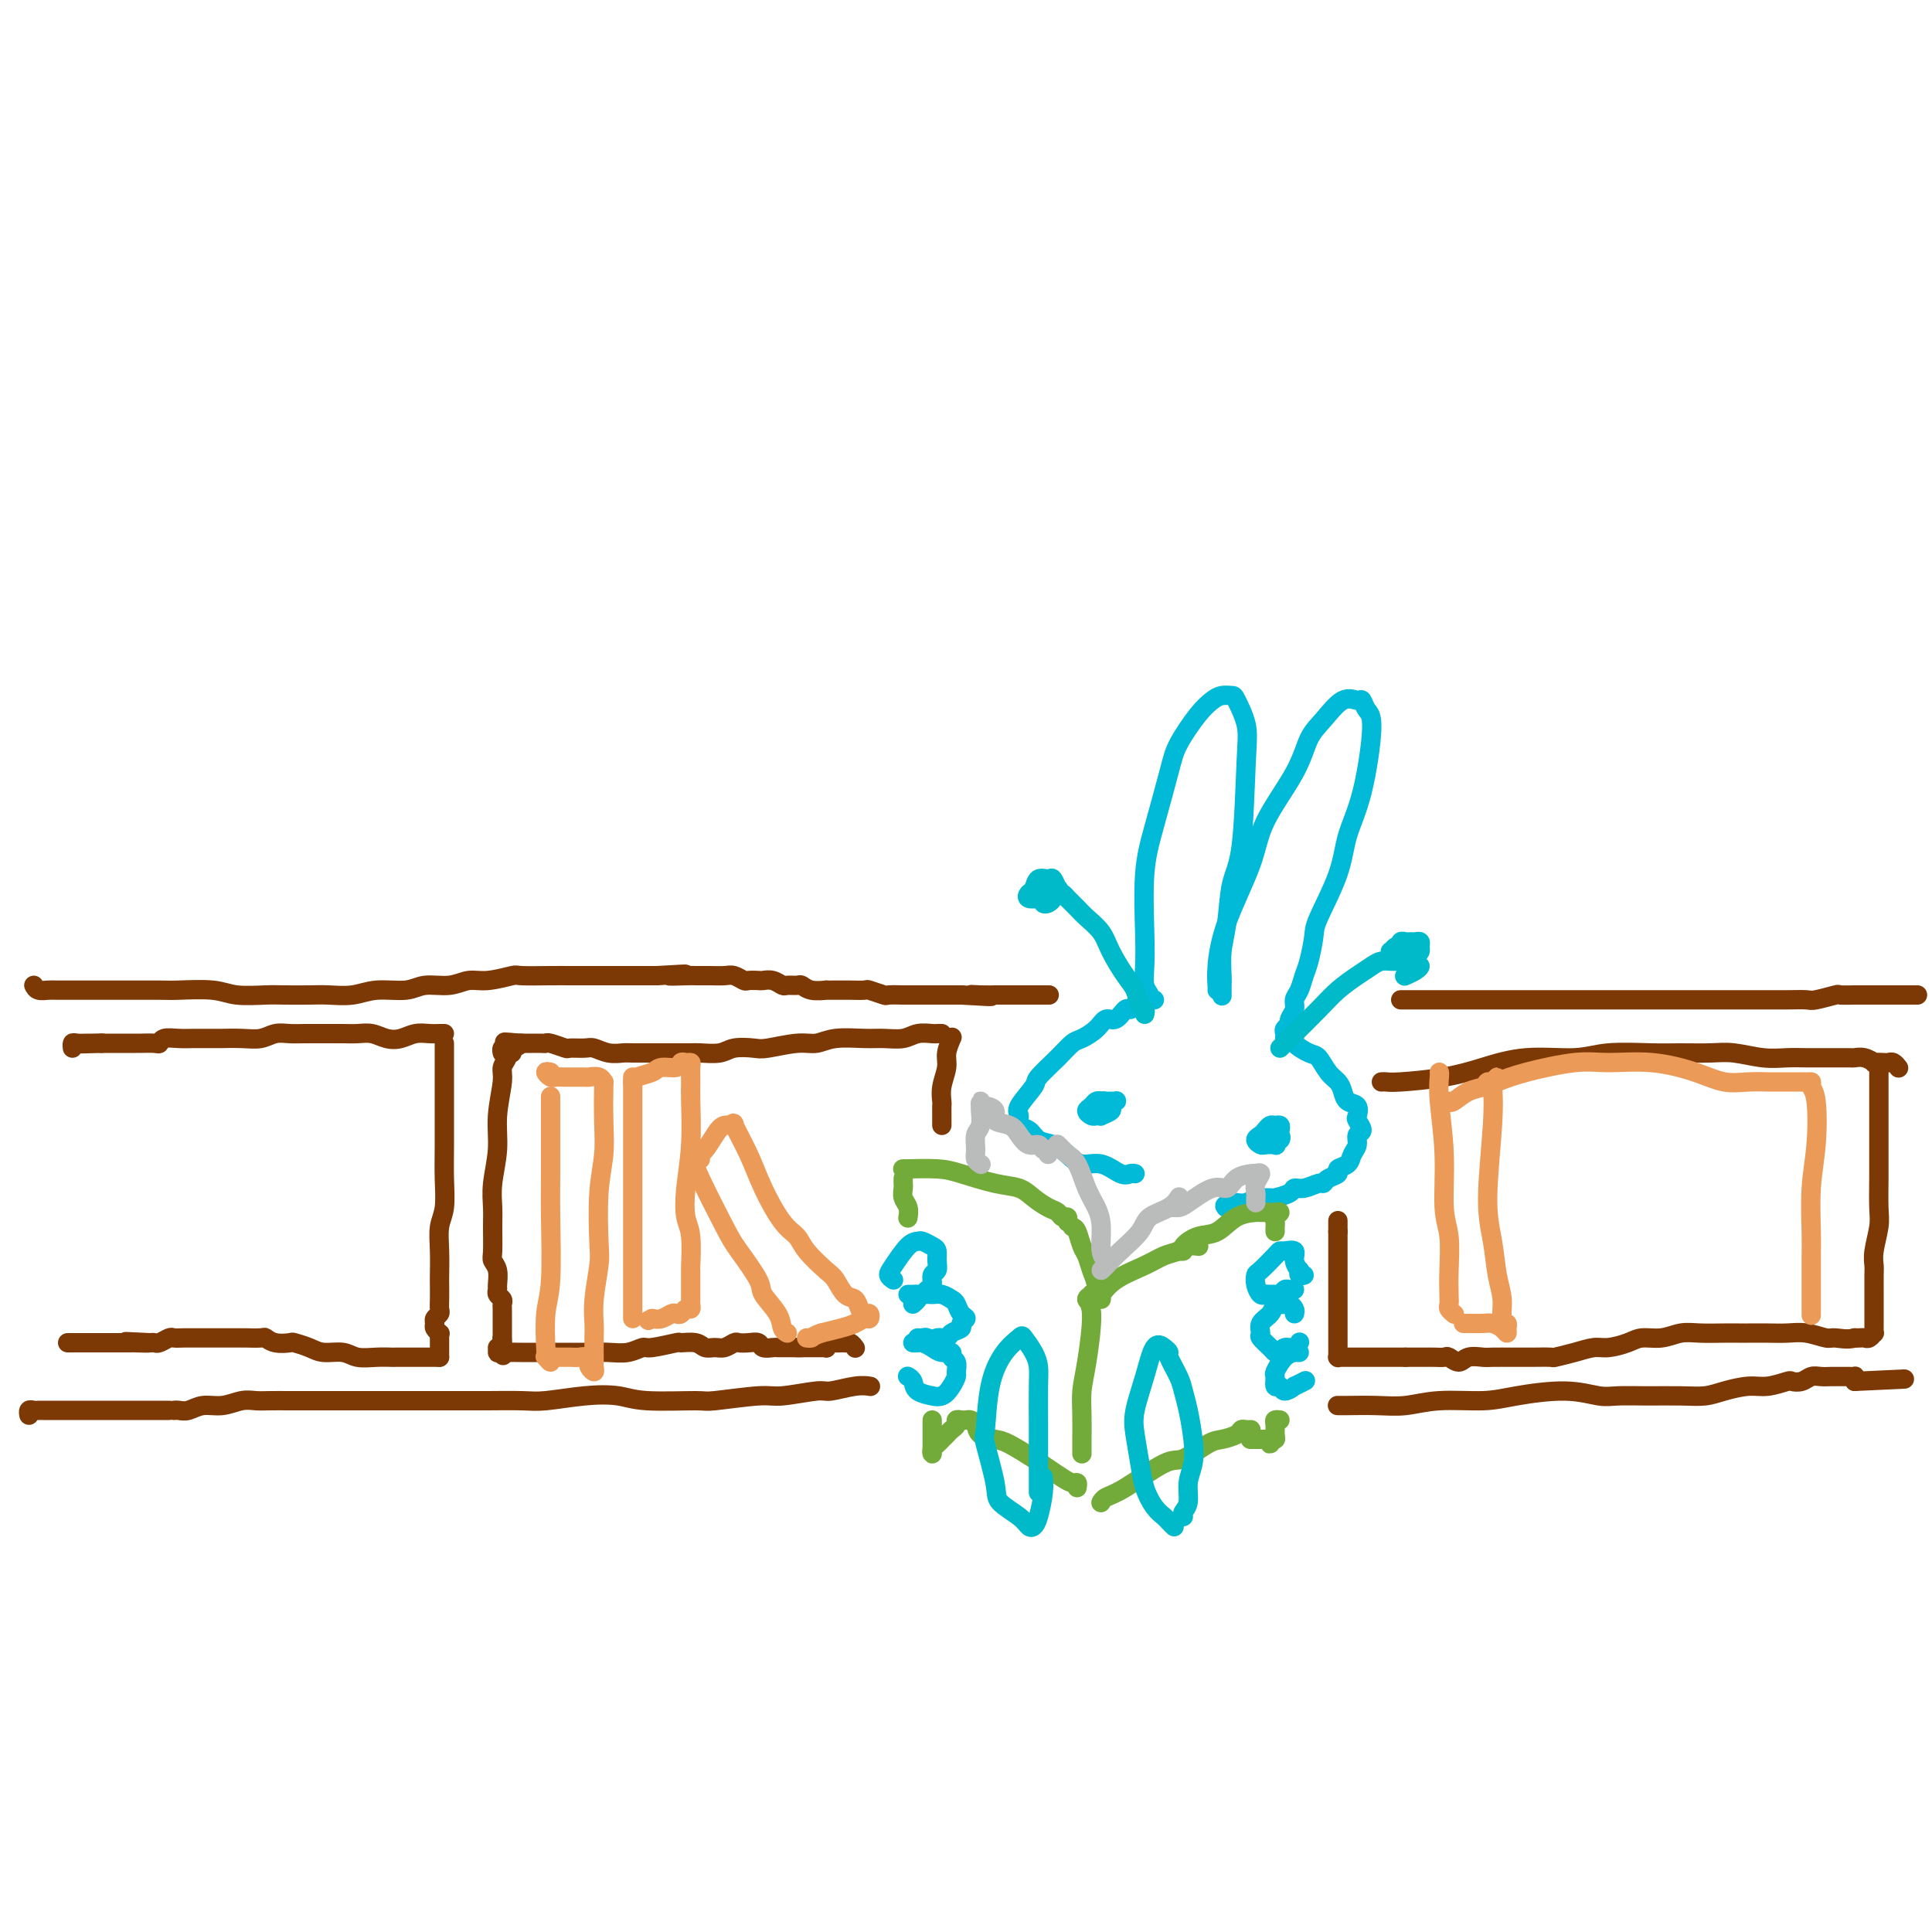 <svg viewBox='0 0 400 400' version='1.1' xmlns='http://www.w3.org/2000/svg' xmlns:xlink='http://www.w3.org/1999/xlink'><g fill='none' stroke='#00BAD8' stroke-width='4' stroke-linecap='round' stroke-linejoin='round'><path d='M270,264c-0.413,0.125 -0.827,0.250 -1,0c-0.173,-0.250 -0.106,-0.876 0,-1c0.106,-0.124 0.249,0.254 0,0c-0.249,-0.254 -0.891,-1.139 -1,-2c-0.109,-0.861 0.314,-1.698 0,-2c-0.314,-0.302 -1.366,-0.068 -2,0c-0.634,0.068 -0.850,-0.029 -1,0c-0.150,0.029 -0.233,0.183 -1,1c-0.767,0.817 -2.217,2.296 -3,3c-0.783,0.704 -0.901,0.634 -1,1c-0.099,0.366 -0.181,1.170 0,2c0.181,0.830 0.626,1.688 1,2c0.374,0.312 0.678,0.080 1,0c0.322,-0.080 0.664,-0.007 1,0c0.336,0.007 0.668,-0.051 1,0c0.332,0.051 0.663,0.210 1,0c0.337,-0.210 0.678,-0.788 1,-1c0.322,-0.212 0.625,-0.057 1,0c0.375,0.057 0.821,0.016 1,0c0.179,-0.016 0.089,-0.008 0,0'/><path d='M268,272c0.089,-0.310 0.178,-0.621 0,-1c-0.178,-0.379 -0.624,-0.828 -1,-1c-0.376,-0.172 -0.683,-0.069 -1,0c-0.317,0.069 -0.645,0.102 -1,0c-0.355,-0.102 -0.738,-0.341 -1,0c-0.262,0.341 -0.403,1.261 -1,2c-0.597,0.739 -1.649,1.298 -2,2c-0.351,0.702 0.000,1.548 0,2c-0.000,0.452 -0.352,0.509 0,1c0.352,0.491 1.407,1.415 2,2c0.593,0.585 0.723,0.833 1,1c0.277,0.167 0.701,0.255 1,0c0.299,-0.255 0.472,-0.852 1,-1c0.528,-0.148 1.411,0.152 2,0c0.589,-0.152 0.882,-0.758 1,-1c0.118,-0.242 0.059,-0.121 0,0'/><path d='M269,280c-0.467,0.007 -0.934,0.014 -1,0c-0.066,-0.014 0.269,-0.048 0,0c-0.269,0.048 -1.140,0.180 -2,1c-0.860,0.820 -1.707,2.330 -2,3c-0.293,0.670 -0.032,0.501 0,1c0.032,0.499 -0.165,1.665 0,2c0.165,0.335 0.693,-0.163 1,0c0.307,0.163 0.395,0.986 1,1c0.605,0.014 1.729,-0.780 2,-1c0.271,-0.220 -0.312,0.133 0,0c0.312,-0.133 1.518,-0.752 2,-1c0.482,-0.248 0.241,-0.124 0,0'/><path d='M235,243c-0.290,-0.064 -0.580,-0.128 -1,0c-0.420,0.128 -0.969,0.448 -2,0c-1.031,-0.448 -2.545,-1.663 -4,-2c-1.455,-0.337 -2.850,0.204 -4,0c-1.150,-0.204 -2.053,-1.153 -3,-2c-0.947,-0.847 -1.938,-1.593 -3,-2c-1.062,-0.407 -2.197,-0.477 -3,-1c-0.803,-0.523 -1.276,-1.499 -2,-2c-0.724,-0.501 -1.700,-0.527 -2,-1c-0.300,-0.473 0.076,-1.393 0,-2c-0.076,-0.607 -0.602,-0.902 0,-2c0.602,-1.098 2.334,-3.001 3,-4c0.666,-0.999 0.265,-1.096 1,-2c0.735,-0.904 2.606,-2.614 4,-4c1.394,-1.386 2.313,-2.446 3,-3c0.687,-0.554 1.144,-0.601 2,-1c0.856,-0.399 2.113,-1.150 3,-2c0.887,-0.850 1.403,-1.800 2,-2c0.597,-0.200 1.273,0.349 2,0c0.727,-0.349 1.505,-1.596 2,-2c0.495,-0.404 0.707,0.035 1,0c0.293,-0.035 0.667,-0.545 1,-1c0.333,-0.455 0.625,-0.854 1,-1c0.375,-0.146 0.832,-0.039 1,0c0.168,0.039 0.048,0.011 0,0c-0.048,-0.011 -0.024,-0.006 0,0'/><path d='M239,207c-0.453,0.076 -0.906,0.151 -1,0c-0.094,-0.151 0.170,-0.530 0,-1c-0.170,-0.470 -0.773,-1.032 -1,-2c-0.227,-0.968 -0.079,-2.341 0,-4c0.079,-1.659 0.088,-3.603 0,-7c-0.088,-3.397 -0.274,-8.247 0,-12c0.274,-3.753 1.008,-6.410 2,-10c0.992,-3.590 2.243,-8.115 3,-11c0.757,-2.885 1.019,-4.132 2,-6c0.981,-1.868 2.681,-4.357 4,-6c1.319,-1.643 2.256,-2.439 3,-3c0.744,-0.561 1.296,-0.885 2,-1c0.704,-0.115 1.560,-0.019 2,0c0.440,0.019 0.465,-0.039 1,1c0.535,1.039 1.580,3.176 2,5c0.420,1.824 0.214,3.336 0,8c-0.214,4.664 -0.436,12.479 -1,17c-0.564,4.521 -1.472,5.749 -2,8c-0.528,2.251 -0.677,5.525 -1,8c-0.323,2.475 -0.818,4.152 -1,6c-0.182,1.848 -0.049,3.868 0,5c0.049,1.132 0.013,1.376 0,2c-0.013,0.624 -0.004,1.630 0,2c0.004,0.370 0.001,0.106 0,0c-0.001,-0.106 -0.001,-0.053 0,0'/><path d='M252,205c0.023,-0.160 0.047,-0.320 0,-1c-0.047,-0.680 -0.164,-1.880 0,-4c0.164,-2.120 0.610,-5.158 2,-9c1.390,-3.842 3.725,-8.487 5,-12c1.275,-3.513 1.488,-5.895 3,-9c1.512,-3.105 4.321,-6.933 6,-10c1.679,-3.067 2.229,-5.374 3,-7c0.771,-1.626 1.764,-2.573 3,-4c1.236,-1.427 2.714,-3.335 4,-4c1.286,-0.665 2.378,-0.088 3,0c0.622,0.088 0.773,-0.313 1,0c0.227,0.313 0.530,1.342 1,2c0.470,0.658 1.106,0.946 1,4c-0.106,3.054 -0.956,8.874 -2,13c-1.044,4.126 -2.283,6.558 -3,9c-0.717,2.442 -0.913,4.894 -2,8c-1.087,3.106 -3.064,6.866 -4,9c-0.936,2.134 -0.829,2.641 -1,4c-0.171,1.359 -0.619,3.571 -1,5c-0.381,1.429 -0.695,2.074 -1,3c-0.305,0.926 -0.603,2.132 -1,3c-0.397,0.868 -0.895,1.398 -1,2c-0.105,0.602 0.182,1.274 0,2c-0.182,0.726 -0.833,1.505 -1,2c-0.167,0.495 0.151,0.707 0,1c-0.151,0.293 -0.773,0.666 -1,1c-0.227,0.334 -0.061,0.628 0,1c0.061,0.372 0.017,0.820 0,1c-0.017,0.180 -0.009,0.090 0,0'/><path d='M266,215c0.288,0.015 0.577,0.030 1,0c0.423,-0.030 0.981,-0.103 1,0c0.019,0.103 -0.500,0.384 0,1c0.500,0.616 2.018,1.568 3,2c0.982,0.432 1.428,0.343 2,1c0.572,0.657 1.271,2.059 2,3c0.729,0.941 1.488,1.422 2,2c0.512,0.578 0.777,1.253 1,2c0.223,0.747 0.404,1.566 1,2c0.596,0.434 1.606,0.483 2,1c0.394,0.517 0.173,1.504 0,2c-0.173,0.496 -0.298,0.503 0,1c0.298,0.497 1.021,1.485 1,2c-0.021,0.515 -0.784,0.558 -1,1c-0.216,0.442 0.116,1.284 0,2c-0.116,0.716 -0.679,1.305 -1,2c-0.321,0.695 -0.401,1.497 -1,2c-0.599,0.503 -1.717,0.708 -2,1c-0.283,0.292 0.269,0.671 0,1c-0.269,0.329 -1.358,0.609 -2,1c-0.642,0.391 -0.838,0.892 -1,1c-0.162,0.108 -0.289,-0.178 -1,0c-0.711,0.178 -2.007,0.818 -3,1c-0.993,0.182 -1.685,-0.095 -2,0c-0.315,0.095 -0.255,0.560 -1,1c-0.745,0.440 -2.296,0.854 -3,1c-0.704,0.146 -0.559,0.025 -1,0c-0.441,-0.025 -1.466,0.046 -2,0c-0.534,-0.046 -0.576,-0.208 -1,0c-0.424,0.208 -1.230,0.787 -2,1c-0.770,0.213 -1.506,0.061 -2,0c-0.494,-0.061 -0.747,-0.030 -1,0'/><path d='M255,249c-2.881,0.845 -0.583,0.958 0,1c0.583,0.042 -0.548,0.012 -1,0c-0.452,-0.012 -0.226,-0.006 0,0'/><path d='M229,228c-0.448,-0.007 -0.895,-0.013 -1,0c-0.105,0.013 0.133,0.046 0,0c-0.133,-0.046 -0.635,-0.170 -1,0c-0.365,0.170 -0.591,0.634 -1,1c-0.409,0.366 -1.001,0.635 -1,1c0.001,0.365 0.597,0.827 1,1c0.403,0.173 0.615,0.058 1,0c0.385,-0.058 0.944,-0.058 1,0c0.056,0.058 -0.391,0.173 0,0c0.391,-0.173 1.618,-0.635 2,-1c0.382,-0.365 -0.083,-0.634 0,-1c0.083,-0.366 0.712,-0.831 1,-1c0.288,-0.169 0.234,-0.043 0,0c-0.234,0.043 -0.647,0.001 -1,0c-0.353,-0.001 -0.644,0.038 -1,0c-0.356,-0.038 -0.776,-0.155 -1,0c-0.224,0.155 -0.253,0.580 0,1c0.253,0.420 0.786,0.834 1,1c0.214,0.166 0.107,0.083 0,0'/><path d='M265,234c0.090,-0.429 0.179,-0.858 0,-1c-0.179,-0.142 -0.627,0.003 -1,0c-0.373,-0.003 -0.671,-0.155 -1,0c-0.329,0.155 -0.689,0.616 -1,1c-0.311,0.384 -0.573,0.691 -1,1c-0.427,0.309 -1.018,0.620 -1,1c0.018,0.380 0.645,0.830 1,1c0.355,0.170 0.438,0.061 1,0c0.562,-0.061 1.602,-0.073 2,0c0.398,0.073 0.155,0.230 0,0c-0.155,-0.230 -0.223,-0.846 0,-1c0.223,-0.154 0.735,0.154 1,0c0.265,-0.154 0.281,-0.770 0,-1c-0.281,-0.230 -0.860,-0.076 -1,0c-0.140,0.076 0.158,0.072 0,0c-0.158,-0.072 -0.773,-0.212 -1,0c-0.227,0.212 -0.065,0.775 0,1c0.065,0.225 0.032,0.113 0,0'/><path d='M185,265c-0.460,-0.310 -0.920,-0.620 -1,-1c-0.080,-0.380 0.220,-0.831 1,-2c0.780,-1.169 2.041,-3.057 3,-4c0.959,-0.943 1.616,-0.941 2,-1c0.384,-0.059 0.496,-0.181 1,0c0.504,0.181 1.399,0.663 2,1c0.601,0.337 0.908,0.528 1,1c0.092,0.472 -0.031,1.225 0,2c0.031,0.775 0.216,1.570 0,2c-0.216,0.430 -0.831,0.493 -1,1c-0.169,0.507 0.110,1.456 0,2c-0.110,0.544 -0.608,0.682 -1,1c-0.392,0.318 -0.680,0.817 -1,1c-0.320,0.183 -0.674,0.049 -1,0c-0.326,-0.049 -0.623,-0.013 -1,0c-0.377,0.013 -0.832,0.004 -1,0c-0.168,-0.004 -0.048,-0.001 0,0c0.048,0.001 0.024,0.001 0,0'/><path d='M189,270c0.358,-0.308 0.715,-0.615 1,-1c0.285,-0.385 0.496,-0.847 1,-1c0.504,-0.153 1.300,0.004 2,0c0.700,-0.004 1.303,-0.170 2,0c0.697,0.170 1.489,0.675 2,1c0.511,0.325 0.741,0.468 1,1c0.259,0.532 0.546,1.452 1,2c0.454,0.548 1.076,0.725 1,1c-0.076,0.275 -0.850,0.647 -1,1c-0.150,0.353 0.324,0.687 0,1c-0.324,0.313 -1.445,0.607 -2,1c-0.555,0.393 -0.544,0.886 -1,1c-0.456,0.114 -1.379,-0.152 -2,0c-0.621,0.152 -0.941,0.720 -1,1c-0.059,0.280 0.142,0.271 0,0c-0.142,-0.271 -0.626,-0.805 -1,-1c-0.374,-0.195 -0.639,-0.053 -1,0c-0.361,0.053 -0.817,0.015 -1,0c-0.183,-0.015 -0.091,-0.008 0,0'/><path d='M189,278c0.358,0.022 0.717,0.043 1,0c0.283,-0.043 0.492,-0.152 1,0c0.508,0.152 1.317,0.564 2,1c0.683,0.436 1.241,0.894 2,1c0.759,0.106 1.721,-0.141 2,0c0.279,0.141 -0.124,0.670 0,1c0.124,0.330 0.774,0.460 1,1c0.226,0.540 0.028,1.489 0,2c-0.028,0.511 0.115,0.582 0,1c-0.115,0.418 -0.486,1.182 -1,2c-0.514,0.818 -1.170,1.691 -2,2c-0.830,0.309 -1.834,0.055 -2,0c-0.166,-0.055 0.505,0.090 0,0c-0.505,-0.090 -2.188,-0.417 -3,-1c-0.812,-0.583 -0.754,-1.424 -1,-2c-0.246,-0.576 -0.797,-0.886 -1,-1c-0.203,-0.114 -0.058,-0.033 0,0c0.058,0.033 0.029,0.016 0,0'/></g>
<g fill='none' stroke='#73AB3A' stroke-width='4' stroke-linecap='round' stroke-linejoin='round'><path d='M187,244c-0.008,0.358 -0.016,0.716 0,1c0.016,0.284 0.057,0.493 0,1c-0.057,0.507 -0.211,1.311 0,2c0.211,0.689 0.788,1.262 1,2c0.212,0.738 0.061,1.639 0,2c-0.061,0.361 -0.030,0.180 0,0'/><path d='M187,242c-0.152,0.015 -0.305,0.031 1,0c1.305,-0.031 4.067,-0.108 6,0c1.933,0.108 3.035,0.400 5,1c1.965,0.600 4.792,1.508 7,2c2.208,0.492 3.796,0.567 5,1c1.204,0.433 2.025,1.225 3,2c0.975,0.775 2.104,1.532 3,2c0.896,0.468 1.561,0.648 2,1c0.439,0.352 0.654,0.878 1,1c0.346,0.122 0.824,-0.159 1,0c0.176,0.159 0.050,0.760 0,1c-0.050,0.240 -0.025,0.120 0,0'/><path d='M222,254c0.334,0.125 0.668,0.249 1,1c0.332,0.751 0.663,2.128 1,3c0.337,0.872 0.679,1.238 1,2c0.321,0.762 0.622,1.921 1,3c0.378,1.079 0.833,2.079 1,3c0.167,0.921 0.045,1.762 0,2c-0.045,0.238 -0.012,-0.128 0,0c0.012,0.128 0.003,0.751 0,1c-0.003,0.249 -0.002,0.125 0,0'/><path d='M227,269c-0.463,-0.398 -0.925,-0.796 -1,-1c-0.075,-0.204 0.239,-0.215 0,0c-0.239,0.215 -1.031,0.656 -1,1c0.031,0.344 0.884,0.590 1,3c0.116,2.410 -0.505,6.985 -1,10c-0.495,3.015 -0.865,4.471 -1,6c-0.135,1.529 -0.036,3.131 0,5c0.036,1.869 0.010,4.003 0,5c-0.010,0.997 -0.003,0.855 0,1c0.003,0.145 0.001,0.578 0,1c-0.001,0.422 -0.000,0.835 0,1c0.000,0.165 0.000,0.083 0,0'/><path d='M223,308c0.073,-0.439 0.146,-0.879 0,-1c-0.146,-0.121 -0.511,0.076 -1,0c-0.489,-0.076 -1.102,-0.426 -2,-1c-0.898,-0.574 -2.079,-1.371 -3,-2c-0.921,-0.629 -1.581,-1.089 -3,-2c-1.419,-0.911 -3.599,-2.272 -5,-3c-1.401,-0.728 -2.025,-0.822 -3,-1c-0.975,-0.178 -2.303,-0.440 -3,-1c-0.697,-0.560 -0.765,-1.419 -1,-2c-0.235,-0.581 -0.636,-0.885 -1,-1c-0.364,-0.115 -0.689,-0.042 -1,0c-0.311,0.042 -0.608,0.053 -1,0c-0.392,-0.053 -0.879,-0.169 -1,0c-0.121,0.169 0.122,0.623 0,1c-0.122,0.377 -0.611,0.678 -1,1c-0.389,0.322 -0.679,0.665 -1,1c-0.321,0.335 -0.675,0.662 -1,1c-0.325,0.338 -0.623,0.688 -1,1c-0.377,0.312 -0.833,0.585 -1,1c-0.167,0.415 -0.045,0.973 0,1c0.045,0.027 0.012,-0.476 0,-1c-0.012,-0.524 -0.003,-1.068 0,-2c0.003,-0.932 0.001,-2.251 0,-3c-0.001,-0.749 -0.000,-0.928 0,-1c0.000,-0.072 0.000,-0.036 0,0'/><path d='M228,269c0.049,-0.493 0.099,-0.986 0,-1c-0.099,-0.014 -0.346,0.453 0,0c0.346,-0.453 1.286,-1.824 3,-3c1.714,-1.176 4.204,-2.158 6,-3c1.796,-0.842 2.898,-1.546 4,-2c1.102,-0.454 2.202,-0.658 3,-1c0.798,-0.342 1.292,-0.823 2,-1c0.708,-0.177 1.631,-0.051 2,0c0.369,0.051 0.185,0.025 0,0'/><path d='M244,259c0.488,0.055 0.975,0.109 1,0c0.025,-0.109 -0.413,-0.383 0,-1c0.413,-0.617 1.678,-1.577 3,-2c1.322,-0.423 2.700,-0.310 4,-1c1.300,-0.690 2.520,-2.185 4,-3c1.480,-0.815 3.218,-0.950 4,-1c0.782,-0.050 0.607,-0.014 1,0c0.393,0.014 1.356,0.007 2,0c0.644,-0.007 0.971,-0.013 1,0c0.029,0.013 -0.241,0.045 0,0c0.241,-0.045 0.993,-0.166 1,0c0.007,0.166 -0.730,0.619 -1,1c-0.270,0.381 -0.072,0.691 0,1c0.072,0.309 0.019,0.619 0,1c-0.019,0.381 -0.005,0.833 0,1c0.005,0.167 0.001,0.048 0,0c-0.001,-0.048 -0.001,-0.024 0,0'/><path d='M228,311c-0.051,0.093 -0.102,0.185 0,0c0.102,-0.185 0.355,-0.649 1,-1c0.645,-0.351 1.680,-0.591 4,-2c2.320,-1.409 5.924,-3.988 8,-5c2.076,-1.012 2.622,-0.457 4,-1c1.378,-0.543 3.587,-2.184 5,-3c1.413,-0.816 2.028,-0.807 3,-1c0.972,-0.193 2.299,-0.588 3,-1c0.701,-0.412 0.776,-0.842 1,-1c0.224,-0.158 0.599,-0.042 1,0c0.401,0.042 0.829,0.012 1,0c0.171,-0.012 0.086,-0.006 0,0'/><path d='M259,298c-0.120,-0.000 -0.240,-0.000 0,0c0.240,0.000 0.839,0.000 1,0c0.161,-0.000 -0.114,-0.001 0,0c0.114,0.001 0.619,0.005 1,0c0.381,-0.005 0.637,-0.019 1,0c0.363,0.019 0.833,0.072 1,0c0.167,-0.072 0.031,-0.270 0,0c-0.031,0.270 0.045,1.008 0,1c-0.045,-0.008 -0.209,-0.762 0,-1c0.209,-0.238 0.792,0.041 1,0c0.208,-0.041 0.042,-0.403 0,-1c-0.042,-0.597 0.040,-1.428 0,-2c-0.040,-0.572 -0.203,-0.885 0,-1c0.203,-0.115 0.772,-0.033 1,0c0.228,0.033 0.114,0.016 0,0'/></g>
<g fill='none' stroke='#BABBBB' stroke-width='4' stroke-linecap='round' stroke-linejoin='round'><path d='M229,262c0.118,-0.321 0.236,-0.643 0,-1c-0.236,-0.357 -0.825,-0.750 -1,-2c-0.175,-1.250 0.066,-3.357 0,-5c-0.066,-1.643 -0.437,-2.821 -1,-4c-0.563,-1.179 -1.317,-2.358 -2,-4c-0.683,-1.642 -1.293,-3.747 -2,-5c-0.707,-1.253 -1.509,-1.656 -2,-2c-0.491,-0.344 -0.671,-0.631 -1,-1c-0.329,-0.369 -0.808,-0.820 -1,-1c-0.192,-0.180 -0.096,-0.090 0,0'/><path d='M217,239c0.095,-0.456 0.191,-0.913 0,-1c-0.191,-0.087 -0.668,0.194 -1,0c-0.332,-0.194 -0.517,-0.863 -1,-1c-0.483,-0.137 -1.262,0.258 -2,0c-0.738,-0.258 -1.434,-1.169 -2,-2c-0.566,-0.831 -1.003,-1.580 -2,-2c-0.997,-0.420 -2.554,-0.509 -3,-1c-0.446,-0.491 0.220,-1.382 0,-2c-0.220,-0.618 -1.327,-0.963 -2,-1c-0.673,-0.037 -0.911,0.235 -1,0c-0.089,-0.235 -0.028,-0.976 0,-1c0.028,-0.024 0.022,0.668 0,1c-0.022,0.332 -0.059,0.302 0,1c0.059,0.698 0.216,2.124 0,3c-0.216,0.876 -0.804,1.202 -1,2c-0.196,0.798 -0.001,2.070 0,3c0.001,0.930 -0.192,1.520 0,2c0.192,0.480 0.769,0.852 1,1c0.231,0.148 0.115,0.074 0,0'/><path d='M228,263c0.196,-0.183 0.391,-0.366 1,-1c0.609,-0.634 1.631,-1.718 3,-3c1.369,-1.282 3.085,-2.761 4,-4c0.915,-1.239 1.029,-2.239 2,-3c0.971,-0.761 2.800,-1.282 4,-2c1.200,-0.718 1.771,-1.634 2,-2c0.229,-0.366 0.114,-0.183 0,0'/><path d='M242,250c0.335,-0.005 0.670,-0.010 1,0c0.330,0.010 0.653,0.035 1,0c0.347,-0.035 0.716,-0.128 2,-1c1.284,-0.872 3.483,-2.521 5,-3c1.517,-0.479 2.353,0.212 3,0c0.647,-0.212 1.106,-1.326 2,-2c0.894,-0.674 2.222,-0.907 3,-1c0.778,-0.093 1.007,-0.046 1,0c-0.007,0.046 -0.251,0.092 0,0c0.251,-0.092 0.995,-0.322 1,0c0.005,0.322 -0.731,1.197 -1,2c-0.269,0.803 -0.072,1.535 0,2c0.072,0.465 0.019,0.664 0,1c-0.019,0.336 -0.006,0.810 0,1c0.006,0.190 0.003,0.095 0,0'/></g>
<g fill='none' stroke='#00BAC9' stroke-width='4' stroke-linecap='round' stroke-linejoin='round'><path d='M237,210c0.093,-0.385 0.187,-0.770 0,-1c-0.187,-0.230 -0.654,-0.305 -1,-1c-0.346,-0.695 -0.572,-2.010 -1,-3c-0.428,-0.990 -1.059,-1.654 -2,-3c-0.941,-1.346 -2.193,-3.373 -3,-5c-0.807,-1.627 -1.171,-2.855 -2,-4c-0.829,-1.145 -2.124,-2.206 -3,-3c-0.876,-0.794 -1.334,-1.319 -2,-2c-0.666,-0.681 -1.541,-1.518 -2,-2c-0.459,-0.482 -0.501,-0.610 -1,-1c-0.499,-0.390 -1.455,-1.043 -2,-1c-0.545,0.043 -0.679,0.783 -1,1c-0.321,0.217 -0.828,-0.089 -1,0c-0.172,0.089 -0.009,0.571 0,1c0.009,0.429 -0.138,0.804 0,1c0.138,0.196 0.560,0.212 1,0c0.440,-0.212 0.899,-0.653 1,-1c0.101,-0.347 -0.157,-0.600 0,-1c0.157,-0.400 0.729,-0.946 1,-1c0.271,-0.054 0.241,0.385 0,0c-0.241,-0.385 -0.695,-1.593 -1,-2c-0.305,-0.407 -0.462,-0.014 -1,0c-0.538,0.014 -1.457,-0.350 -2,0c-0.543,0.350 -0.709,1.414 -1,2c-0.291,0.586 -0.705,0.693 -1,1c-0.295,0.307 -0.471,0.814 0,1c0.471,0.186 1.588,0.050 2,0c0.412,-0.050 0.118,-0.014 0,0c-0.118,0.014 -0.059,0.007 0,0'/><path d='M265,217c0.323,-0.321 0.645,-0.642 1,-1c0.355,-0.358 0.742,-0.754 2,-2c1.258,-1.246 3.386,-3.343 5,-5c1.614,-1.657 2.712,-2.875 4,-4c1.288,-1.125 2.765,-2.158 4,-3c1.235,-0.842 2.229,-1.494 3,-2c0.771,-0.506 1.321,-0.868 2,-1c0.679,-0.132 1.489,-0.034 2,0c0.511,0.034 0.722,0.005 1,0c0.278,-0.005 0.622,0.014 1,0c0.378,-0.014 0.791,-0.060 1,0c0.209,0.060 0.213,0.227 0,0c-0.213,-0.227 -0.643,-0.850 -1,-1c-0.357,-0.150 -0.642,0.171 -1,0c-0.358,-0.171 -0.790,-0.834 -1,-1c-0.210,-0.166 -0.197,0.166 0,0c0.197,-0.166 0.578,-0.829 1,-1c0.422,-0.171 0.886,0.151 1,0c0.114,-0.151 -0.123,-0.773 0,-1c0.123,-0.227 0.607,-0.058 1,0c0.393,0.058 0.694,0.004 1,0c0.306,-0.004 0.615,0.040 1,0c0.385,-0.040 0.845,-0.165 1,0c0.155,0.165 0.003,0.621 0,1c-0.003,0.379 0.142,0.680 0,1c-0.142,0.320 -0.571,0.660 -1,1'/><path d='M293,198c0.249,0.631 -0.629,0.708 -1,1c-0.371,0.292 -0.237,0.800 0,1c0.237,0.200 0.575,0.092 1,0c0.425,-0.092 0.937,-0.168 1,0c0.063,0.168 -0.323,0.581 -1,1c-0.677,0.419 -1.644,0.844 -2,1c-0.356,0.156 -0.102,0.045 0,0c0.102,-0.045 0.051,-0.022 0,0'/><path d='M215,309c0.000,-0.970 0.001,-1.939 0,-4c-0.001,-2.061 -0.002,-5.212 0,-7c0.002,-1.788 0.007,-2.213 0,-4c-0.007,-1.787 -0.028,-4.936 0,-7c0.028,-2.064 0.104,-3.044 0,-4c-0.104,-0.956 -0.388,-1.889 -1,-3c-0.612,-1.111 -1.550,-2.402 -2,-3c-0.450,-0.598 -0.410,-0.503 -1,0c-0.590,0.503 -1.811,1.416 -3,3c-1.189,1.584 -2.347,3.841 -3,7c-0.653,3.159 -0.803,7.220 -1,9c-0.197,1.780 -0.442,1.279 0,3c0.442,1.721 1.572,5.663 2,8c0.428,2.337 0.156,3.068 1,4c0.844,0.932 2.804,2.066 4,3c1.196,0.934 1.627,1.668 2,2c0.373,0.332 0.688,0.260 1,0c0.312,-0.260 0.620,-0.709 1,-2c0.380,-1.291 0.833,-3.425 1,-5c0.167,-1.575 0.048,-2.593 0,-3c-0.048,-0.407 -0.024,-0.204 0,0'/><path d='M245,314c-0.121,-0.293 -0.242,-0.586 0,-1c0.242,-0.414 0.847,-0.949 1,-2c0.153,-1.051 -0.144,-2.616 0,-4c0.144,-1.384 0.731,-2.585 1,-4c0.269,-1.415 0.222,-3.045 0,-5c-0.222,-1.955 -0.619,-4.236 -1,-6c-0.381,-1.764 -0.745,-3.011 -1,-4c-0.255,-0.989 -0.400,-1.719 -1,-3c-0.600,-1.281 -1.655,-3.111 -2,-4c-0.345,-0.889 0.019,-0.836 0,-1c-0.019,-0.164 -0.423,-0.545 -1,-1c-0.577,-0.455 -1.328,-0.983 -2,0c-0.672,0.983 -1.264,3.476 -2,6c-0.736,2.524 -1.617,5.078 -2,7c-0.383,1.922 -0.268,3.212 0,5c0.268,1.788 0.687,4.076 1,6c0.313,1.924 0.518,3.486 1,5c0.482,1.514 1.240,2.980 2,4c0.760,1.020 1.523,1.593 2,2c0.477,0.407 0.667,0.648 1,1c0.333,0.352 0.809,0.815 1,1c0.191,0.185 0.095,0.093 0,0'/></g>
<g fill='none' stroke='#7C3805' stroke-width='4' stroke-linecap='round' stroke-linejoin='round'><path d='M180,287c0.199,0.033 0.397,0.065 0,0c-0.397,-0.065 -1.391,-0.229 -3,0c-1.609,0.229 -3.833,0.850 -5,1c-1.167,0.150 -1.278,-0.170 -3,0c-1.722,0.170 -5.055,0.831 -7,1c-1.945,0.169 -2.503,-0.154 -5,0c-2.497,0.154 -6.933,0.786 -9,1c-2.067,0.214 -1.764,0.008 -4,0c-2.236,-0.008 -7.011,0.180 -10,0c-2.989,-0.180 -4.193,-0.728 -6,-1c-1.807,-0.272 -4.217,-0.269 -7,0c-2.783,0.269 -5.939,0.804 -8,1c-2.061,0.196 -3.028,0.052 -5,0c-1.972,-0.052 -4.948,-0.014 -7,0c-2.052,0.014 -3.181,0.004 -5,0c-1.819,-0.004 -4.327,-0.001 -7,0c-2.673,0.001 -5.509,0.000 -7,0c-1.491,-0.000 -1.637,-0.000 -3,0c-1.363,0.000 -3.943,-0.000 -6,0c-2.057,0.000 -3.590,0.000 -5,0c-1.410,-0.000 -2.698,-0.001 -4,0c-1.302,0.001 -2.620,0.004 -4,0c-1.380,-0.004 -2.823,-0.016 -4,0c-1.177,0.016 -2.086,0.061 -3,0c-0.914,-0.061 -1.831,-0.226 -3,0c-1.169,0.226 -2.590,0.845 -4,1c-1.410,0.155 -2.809,-0.155 -4,0c-1.191,0.155 -2.175,0.773 -3,1c-0.825,0.227 -1.491,0.061 -2,0c-0.509,-0.061 -0.860,-0.017 -1,0c-0.140,0.017 -0.070,0.009 0,0'/><path d='M277,291c-0.082,-0.002 -0.165,-0.005 0,0c0.165,0.005 0.577,0.016 2,0c1.423,-0.016 3.856,-0.059 6,0c2.144,0.059 4.000,0.221 6,0c2.000,-0.221 4.146,-0.826 7,-1c2.854,-0.174 6.418,0.083 9,0c2.582,-0.083 4.183,-0.505 7,-1c2.817,-0.495 6.850,-1.061 10,-1c3.150,0.061 5.416,0.749 7,1c1.584,0.251 2.484,0.065 4,0c1.516,-0.065 3.648,-0.007 6,0c2.352,0.007 4.925,-0.036 7,0c2.075,0.036 3.653,0.149 5,0c1.347,-0.149 2.465,-0.562 4,-1c1.535,-0.438 3.489,-0.901 5,-1c1.511,-0.099 2.579,0.166 4,0c1.421,-0.166 3.195,-0.762 4,-1c0.805,-0.238 0.639,-0.116 1,0c0.361,0.116 1.247,0.227 2,0c0.753,-0.227 1.371,-0.793 2,-1c0.629,-0.207 1.267,-0.056 2,0c0.733,0.056 1.559,0.015 2,0c0.441,-0.015 0.496,-0.005 1,0c0.504,0.005 1.455,0.004 2,0c0.545,-0.004 0.682,-0.011 1,0c0.318,0.011 0.816,0.042 1,0c0.184,-0.042 0.052,-0.155 0,0c-0.052,0.155 -0.026,0.577 0,1'/><path d='M384,286c17.833,-0.833 8.917,-0.417 0,0'/><path d='M286,224c0.306,-0.019 0.611,-0.037 1,0c0.389,0.037 0.861,0.130 3,0c2.139,-0.130 5.943,-0.484 9,-1c3.057,-0.516 5.366,-1.196 8,-2c2.634,-0.804 5.591,-1.732 9,-2c3.409,-0.268 7.268,0.125 10,0c2.732,-0.125 4.336,-0.766 7,-1c2.664,-0.234 6.389,-0.059 9,0c2.611,0.059 4.109,0.002 6,0c1.891,-0.002 4.176,0.052 6,0c1.824,-0.052 3.188,-0.210 5,0c1.812,0.210 4.074,0.788 6,1c1.926,0.212 3.518,0.057 5,0c1.482,-0.057 2.855,-0.015 4,0c1.145,0.015 2.064,0.003 3,0c0.936,-0.003 1.891,0.003 3,0c1.109,-0.003 2.372,-0.015 3,0c0.628,0.015 0.620,0.056 1,0c0.380,-0.056 1.149,-0.211 2,0c0.851,0.211 1.786,0.788 2,1c0.214,0.212 -0.293,0.061 0,0c0.293,-0.061 1.385,-0.030 2,0c0.615,0.030 0.752,0.060 1,0c0.248,-0.060 0.605,-0.208 1,0c0.395,0.208 0.827,0.774 1,1c0.173,0.226 0.086,0.113 0,0'/><path d='M389,221c0.000,0.336 0.000,0.672 0,1c-0.000,0.328 -0.000,0.649 0,1c0.000,0.351 0.000,0.731 0,2c-0.000,1.269 -0.000,3.428 0,5c0.000,1.572 0.001,2.558 0,4c-0.001,1.442 -0.004,3.341 0,5c0.004,1.659 0.015,3.078 0,5c-0.015,1.922 -0.057,4.348 0,6c0.057,1.652 0.211,2.529 0,4c-0.211,1.471 -0.789,3.536 -1,5c-0.211,1.464 -0.057,2.327 0,3c0.057,0.673 0.015,1.155 0,2c-0.015,0.845 -0.004,2.053 0,3c0.004,0.947 0.001,1.634 0,2c-0.001,0.366 -0.000,0.412 0,1c0.000,0.588 -0.000,1.717 0,2c0.000,0.283 0.001,-0.279 0,0c-0.001,0.279 -0.003,1.399 0,2c0.003,0.601 0.012,0.683 0,1c-0.012,0.317 -0.045,0.870 0,1c0.045,0.130 0.167,-0.161 0,0c-0.167,0.161 -0.622,0.775 -1,1c-0.378,0.225 -0.679,0.061 -1,0c-0.321,-0.061 -0.663,-0.017 -1,0c-0.337,0.017 -0.668,0.009 -1,0'/><path d='M384,277c-1.455,0.448 -3.091,0.067 -4,0c-0.909,-0.067 -1.091,0.178 -2,0c-0.909,-0.178 -2.547,-0.780 -4,-1c-1.453,-0.220 -2.722,-0.059 -4,0c-1.278,0.059 -2.565,0.016 -4,0c-1.435,-0.016 -3.020,-0.005 -4,0c-0.980,0.005 -1.356,0.005 -2,0c-0.644,-0.005 -1.555,-0.016 -3,0c-1.445,0.016 -3.425,0.060 -5,0c-1.575,-0.060 -2.747,-0.222 -4,0c-1.253,0.222 -2.589,0.829 -4,1c-1.411,0.171 -2.897,-0.095 -4,0c-1.103,0.095 -1.824,0.551 -3,1c-1.176,0.449 -2.809,0.891 -4,1c-1.191,0.109 -1.940,-0.114 -3,0c-1.060,0.114 -2.430,0.567 -4,1c-1.570,0.433 -3.339,0.848 -4,1c-0.661,0.152 -0.215,0.041 -1,0c-0.785,-0.041 -2.800,-0.011 -4,0c-1.200,0.011 -1.585,0.002 -2,0c-0.415,-0.002 -0.859,0.004 -2,0c-1.141,-0.004 -2.978,-0.019 -4,0c-1.022,0.019 -1.229,0.072 -2,0c-0.771,-0.072 -2.108,-0.268 -3,0c-0.892,0.268 -1.341,1.000 -2,1c-0.659,0.000 -1.527,-0.732 -2,-1c-0.473,-0.268 -0.549,-0.072 -1,0c-0.451,0.072 -1.275,0.019 -2,0c-0.725,-0.019 -1.349,-0.005 -2,0c-0.651,0.005 -1.329,0.001 -2,0c-0.671,-0.001 -1.336,-0.001 -2,0'/><path d='M291,281c-5.143,0.000 -2.500,0.000 -2,0c0.500,-0.000 -1.144,-0.000 -2,0c-0.856,0.000 -0.926,0.000 -1,0c-0.074,-0.000 -0.152,-0.000 -1,0c-0.848,0.000 -2.465,0.000 -3,0c-0.535,-0.000 0.012,-0.000 0,0c-0.012,0.000 -0.581,0.000 -1,0c-0.419,-0.000 -0.687,-0.000 -1,0c-0.313,0.000 -0.672,0.001 -1,0c-0.328,-0.001 -0.624,-0.003 -1,0c-0.376,0.003 -0.833,0.013 -1,0c-0.167,-0.013 -0.045,-0.048 0,0c0.045,0.048 0.012,0.179 0,0c-0.012,-0.179 -0.003,-0.669 0,-1c0.003,-0.331 0.001,-0.505 0,-1c-0.001,-0.495 -0.000,-1.311 0,-2c0.000,-0.689 0.000,-1.251 0,-2c-0.000,-0.749 -0.000,-1.686 0,-3c0.000,-1.314 0.000,-3.007 0,-4c-0.000,-0.993 -0.000,-1.287 0,-2c0.000,-0.713 0.000,-1.844 0,-3c-0.000,-1.156 -0.000,-2.338 0,-3c0.000,-0.662 0.000,-0.804 0,-1c-0.000,-0.196 -0.000,-0.444 0,-1c0.000,-0.556 0.000,-1.419 0,-2c-0.000,-0.581 -0.000,-0.880 0,-1c0.000,-0.120 0.000,-0.060 0,0'/><path d='M277,255c0.000,-4.000 0.000,-2.000 0,0'/><path d='M197,215c-0.033,0.074 -0.065,0.147 0,0c0.065,-0.147 0.228,-0.516 0,0c-0.228,0.516 -0.846,1.916 -1,3c-0.154,1.084 0.155,1.852 0,3c-0.155,1.148 -0.774,2.674 -1,4c-0.226,1.326 -0.061,2.450 0,3c0.061,0.550 0.016,0.526 0,1c-0.016,0.474 -0.004,1.447 0,2c0.004,0.553 0.001,0.687 0,1c-0.001,0.313 -0.000,0.804 0,1c0.000,0.196 0.000,0.098 0,0'/><path d='M195,214c-0.383,-0.008 -0.766,-0.016 -1,0c-0.234,0.016 -0.317,0.057 -1,0c-0.683,-0.057 -1.964,-0.213 -3,0c-1.036,0.213 -1.827,0.793 -3,1c-1.173,0.207 -2.726,0.040 -4,0c-1.274,-0.040 -2.267,0.045 -4,0c-1.733,-0.045 -4.206,-0.222 -6,0c-1.794,0.222 -2.911,0.843 -4,1c-1.089,0.157 -2.152,-0.150 -4,0c-1.848,0.150 -4.481,0.758 -6,1c-1.519,0.242 -1.925,0.117 -3,0c-1.075,-0.117 -2.818,-0.228 -4,0c-1.182,0.228 -1.801,0.793 -3,1c-1.199,0.207 -2.976,0.055 -4,0c-1.024,-0.055 -1.293,-0.015 -2,0c-0.707,0.015 -1.851,0.004 -3,0c-1.149,-0.004 -2.302,0.000 -3,0c-0.698,-0.000 -0.939,-0.004 -2,0c-1.061,0.004 -2.940,0.015 -4,0c-1.060,-0.015 -1.300,-0.057 -2,0c-0.700,0.057 -1.859,0.212 -3,0c-1.141,-0.212 -2.264,-0.793 -3,-1c-0.736,-0.207 -1.087,-0.041 -2,0c-0.913,0.041 -2.390,-0.041 -3,0c-0.610,0.041 -0.352,0.207 -1,0c-0.648,-0.207 -2.201,-0.788 -3,-1c-0.799,-0.212 -0.844,-0.057 -1,0c-0.156,0.057 -0.423,0.015 -1,0c-0.577,-0.015 -1.463,-0.004 -2,0c-0.537,0.004 -0.725,0.001 -1,0c-0.275,-0.001 -0.638,-0.001 -1,0'/><path d='M108,216c-6.520,-0.369 -2.322,-0.291 -1,0c1.322,0.291 -0.234,0.796 -1,1c-0.766,0.204 -0.741,0.106 -1,0c-0.259,-0.106 -0.800,-0.221 -1,0c-0.200,0.221 -0.057,0.777 0,1c0.057,0.223 0.029,0.111 0,0'/><path d='M106,218c-0.455,-0.065 -0.911,-0.130 -1,0c-0.089,0.130 0.187,0.454 0,1c-0.187,0.546 -0.839,1.313 -1,2c-0.161,0.687 0.167,1.292 0,3c-0.167,1.708 -0.829,4.517 -1,7c-0.171,2.483 0.151,4.640 0,7c-0.151,2.360 -0.773,4.922 -1,7c-0.227,2.078 -0.057,3.672 0,5c0.057,1.328 0.001,2.391 0,4c-0.001,1.609 0.053,3.765 0,5c-0.053,1.235 -0.211,1.549 0,2c0.211,0.451 0.792,1.038 1,2c0.208,0.962 0.042,2.299 0,3c-0.042,0.701 0.041,0.765 0,1c-0.041,0.235 -0.207,0.641 0,1c0.207,0.359 0.788,0.670 1,1c0.212,0.330 0.057,0.680 0,1c-0.057,0.320 -0.015,0.611 0,1c0.015,0.389 0.004,0.878 0,1c-0.004,0.122 -0.001,-0.121 0,0c0.001,0.121 0.000,0.606 0,1c-0.000,0.394 -0.000,0.697 0,1c0.000,0.303 0.000,0.606 0,1c-0.000,0.394 -0.000,0.879 0,1c0.000,0.121 0.000,-0.121 0,0c-0.000,0.121 -0.000,0.606 0,1c0.000,0.394 0.000,0.697 0,1'/><path d='M104,278c0.311,5.133 0.089,1.467 0,0c-0.089,-1.467 -0.044,-0.733 0,0'/><path d='M103,279c0.009,0.423 0.018,0.845 0,1c-0.018,0.155 -0.063,0.041 1,0c1.063,-0.041 3.235,-0.011 4,0c0.765,0.011 0.122,0.003 1,0c0.878,-0.003 3.277,0.000 5,0c1.723,-0.000 2.770,-0.004 4,0c1.230,0.004 2.644,0.016 4,0c1.356,-0.016 2.655,-0.061 4,0c1.345,0.061 2.736,0.227 4,0c1.264,-0.227 2.401,-0.846 3,-1c0.599,-0.154 0.660,0.159 2,0c1.340,-0.159 3.959,-0.789 5,-1c1.041,-0.211 0.505,-0.003 1,0c0.495,0.003 2.020,-0.199 3,0c0.980,0.199 1.414,0.799 2,1c0.586,0.201 1.326,0.001 2,0c0.674,-0.001 1.284,0.195 2,0c0.716,-0.195 1.539,-0.780 2,-1c0.461,-0.220 0.561,-0.073 1,0c0.439,0.073 1.217,0.072 2,0c0.783,-0.072 1.572,-0.215 2,0c0.428,0.215 0.496,0.790 1,1c0.504,0.210 1.444,0.056 2,0c0.556,-0.056 0.726,-0.015 1,0c0.274,0.015 0.651,0.004 1,0c0.349,-0.004 0.671,-0.001 1,0c0.329,0.001 0.666,0.000 1,0c0.334,-0.000 0.667,-0.000 1,0c0.333,0.000 0.667,0.000 1,0'/><path d='M166,279c9.700,-0.000 2.449,-0.000 0,0c-2.449,0.000 -0.097,0.001 1,0c1.097,-0.001 0.938,-0.004 1,0c0.062,0.004 0.345,0.015 1,0c0.655,-0.015 1.681,-0.057 2,0c0.319,0.057 -0.068,0.211 0,0c0.068,-0.211 0.592,-0.788 1,-1c0.408,-0.212 0.701,-0.058 1,0c0.299,0.058 0.606,0.019 1,0c0.394,-0.019 0.876,-0.019 1,0c0.124,0.019 -0.111,0.057 0,0c0.111,-0.057 0.568,-0.208 1,0c0.432,0.208 0.838,0.774 1,1c0.162,0.226 0.081,0.113 0,0'/><path d='M92,216c-0.000,-0.061 -0.000,-0.122 0,1c0.000,1.122 0.001,3.427 0,5c-0.001,1.573 -0.004,2.415 0,5c0.004,2.585 0.015,6.913 0,10c-0.015,3.087 -0.057,4.932 0,7c0.057,2.068 0.211,4.359 0,6c-0.211,1.641 -0.789,2.631 -1,4c-0.211,1.369 -0.057,3.116 0,5c0.057,1.884 0.016,3.905 0,5c-0.016,1.095 -0.008,1.263 0,2c0.008,0.737 0.017,2.043 0,3c-0.017,0.957 -0.058,1.566 0,2c0.058,0.434 0.215,0.694 0,1c-0.215,0.306 -0.804,0.656 -1,1c-0.196,0.344 -0.001,0.680 0,1c0.001,0.320 -0.192,0.625 0,1c0.192,0.375 0.769,0.822 1,1c0.231,0.178 0.115,0.089 0,0'/><path d='M91,277c0.000,0.332 0.000,0.663 0,1c0.000,0.337 0.000,0.679 0,1c0.000,0.321 0.000,0.622 0,1c0.000,0.378 0.000,0.832 0,1c0.000,0.168 -0.000,0.048 0,0c0.000,-0.048 0.000,-0.024 0,0'/><path d='M92,214c-0.268,-0.008 -0.536,-0.015 -1,0c-0.464,0.015 -1.124,0.053 -2,0c-0.876,-0.053 -1.967,-0.196 -3,0c-1.033,0.196 -2.009,0.732 -3,1c-0.991,0.268 -1.997,0.268 -3,0c-1.003,-0.268 -2.002,-0.804 -3,-1c-0.998,-0.196 -1.996,-0.053 -3,0c-1.004,0.053 -2.015,0.014 -3,0c-0.985,-0.014 -1.944,-0.005 -3,0c-1.056,0.005 -2.211,0.005 -3,0c-0.789,-0.005 -1.213,-0.015 -2,0c-0.787,0.015 -1.936,0.057 -3,0c-1.064,-0.057 -2.043,-0.211 -3,0c-0.957,0.211 -1.892,0.789 -3,1c-1.108,0.211 -2.389,0.057 -4,0c-1.611,-0.057 -3.550,-0.015 -4,0c-0.450,0.015 0.591,0.003 0,0c-0.591,-0.003 -2.813,0.003 -4,0c-1.187,-0.003 -1.338,-0.015 -2,0c-0.662,0.015 -1.834,0.057 -3,0c-1.166,-0.057 -2.325,-0.211 -3,0c-0.675,0.211 -0.866,0.789 -1,1c-0.134,0.211 -0.212,0.057 -1,0c-0.788,-0.057 -2.286,-0.015 -3,0c-0.714,0.015 -0.643,0.004 -1,0c-0.357,-0.004 -1.143,-0.001 -2,0c-0.857,0.001 -1.786,0.000 -2,0c-0.214,-0.000 0.289,-0.000 0,0c-0.289,0.000 -1.368,0.000 -2,0c-0.632,-0.000 -0.816,-0.000 -1,0'/><path d='M21,216c-11.158,0.309 -3.554,0.082 -1,0c2.554,-0.082 0.057,-0.018 -1,0c-1.057,0.018 -0.676,-0.009 -1,0c-0.324,0.009 -1.355,0.054 -2,0c-0.645,-0.054 -0.904,-0.207 -1,0c-0.096,0.207 -0.027,0.773 0,1c0.027,0.227 0.014,0.113 0,0'/><path d='M91,281c-0.332,0.000 -0.663,0.000 -1,0c-0.337,-0.000 -0.679,-0.000 -1,0c-0.321,0.000 -0.620,0.000 -1,0c-0.380,-0.000 -0.842,-0.000 -1,0c-0.158,0.000 -0.013,0.001 -1,0c-0.987,-0.001 -3.106,-0.004 -4,0c-0.894,0.004 -0.564,0.016 -1,0c-0.436,-0.016 -1.638,-0.060 -3,0c-1.362,0.060 -2.884,0.223 -4,0c-1.116,-0.223 -1.827,-0.830 -3,-1c-1.173,-0.170 -2.807,0.099 -4,0c-1.193,-0.099 -1.945,-0.566 -3,-1c-1.055,-0.434 -2.413,-0.834 -3,-1c-0.587,-0.166 -0.404,-0.097 -1,0c-0.596,0.097 -1.972,0.222 -3,0c-1.028,-0.222 -1.707,-0.792 -2,-1c-0.293,-0.208 -0.201,-0.056 -1,0c-0.799,0.056 -2.489,0.015 -3,0c-0.511,-0.015 0.158,-0.004 0,0c-0.158,0.004 -1.145,0.001 -2,0c-0.855,-0.001 -1.580,-0.000 -2,0c-0.420,0.000 -0.535,-0.000 -1,0c-0.465,0.000 -1.280,0.000 -2,0c-0.720,-0.000 -1.344,-0.001 -2,0c-0.656,0.001 -1.345,0.004 -2,0c-0.655,-0.004 -1.275,-0.015 -2,0c-0.725,0.015 -1.556,0.057 -2,0c-0.444,-0.057 -0.500,-0.211 -1,0c-0.500,0.211 -1.442,0.788 -2,1c-0.558,0.212 -0.731,0.061 -1,0c-0.269,-0.061 -0.635,-0.030 -1,0'/><path d='M31,278c-9.396,-0.464 -2.885,-0.124 -1,0c1.885,0.124 -0.857,0.033 -2,0c-1.143,-0.033 -0.686,-0.009 -1,0c-0.314,0.009 -1.398,0.002 -2,0c-0.602,-0.002 -0.721,-0.001 -1,0c-0.279,0.001 -0.719,0.000 -1,0c-0.281,-0.000 -0.404,-0.000 -1,0c-0.596,0.000 -1.665,0.000 -2,0c-0.335,-0.000 0.065,-0.000 0,0c-0.065,0.000 -0.596,0.000 -1,0c-0.404,-0.000 -0.682,-0.000 -1,0c-0.318,0.000 -0.677,0.000 -1,0c-0.323,-0.000 -0.609,-0.000 -1,0c-0.391,0.000 -0.888,0.000 -1,0c-0.112,-0.000 0.162,-0.000 0,0c-0.162,0.000 -0.761,0.000 -1,0c-0.239,-0.000 -0.120,-0.000 0,0'/><path d='M35,292c-0.305,0.000 -0.609,0.000 -1,0c-0.391,0.000 -0.867,0.000 -1,0c-0.133,0.000 0.078,0.000 0,0c-0.078,-0.000 -0.443,-0.000 -1,0c-0.557,0.000 -1.305,-0.000 -2,0c-0.695,0.000 -1.338,0.000 -2,0c-0.662,-0.000 -1.343,-0.000 -2,0c-0.657,0.000 -1.289,0.000 -2,0c-0.711,-0.000 -1.500,-0.000 -2,0c-0.500,0.000 -0.711,0.000 -1,0c-0.289,-0.000 -0.654,-0.000 -1,0c-0.346,0.000 -0.671,0.000 -1,0c-0.329,-0.000 -0.662,-0.000 -1,0c-0.338,0.000 -0.682,0.000 -1,0c-0.318,-0.000 -0.610,-0.000 -1,0c-0.390,0.000 -0.878,0.000 -1,0c-0.122,-0.000 0.121,-0.000 0,0c-0.121,0.000 -0.606,0.000 -1,0c-0.394,-0.000 -0.697,-0.000 -1,0c-0.303,0.000 -0.606,0.000 -1,0c-0.394,-0.000 -0.879,-0.000 -1,0c-0.121,0.000 0.123,0.000 0,0c-0.123,-0.000 -0.611,-0.001 -1,0c-0.389,0.001 -0.679,0.004 -1,0c-0.321,-0.004 -0.675,-0.015 -1,0c-0.325,0.015 -0.623,0.056 -1,0c-0.377,-0.056 -0.832,-0.207 -1,0c-0.168,0.207 -0.048,0.774 0,1c0.048,0.226 0.024,0.113 0,0'/><path d='M7,204c0.226,0.423 0.451,0.845 1,1c0.549,0.155 1.420,0.041 2,0c0.580,-0.041 0.869,-0.011 2,0c1.131,0.011 3.103,0.003 5,0c1.897,-0.003 3.718,-0.002 5,0c1.282,0.002 2.024,0.004 4,0c1.976,-0.004 5.187,-0.015 7,0c1.813,0.015 2.230,0.057 4,0c1.770,-0.057 4.893,-0.211 7,0c2.107,0.211 3.199,0.788 5,1c1.801,0.212 4.312,0.058 6,0c1.688,-0.058 2.553,-0.020 4,0c1.447,0.020 3.475,0.020 5,0c1.525,-0.020 2.545,-0.062 4,0c1.455,0.062 3.344,0.228 5,0c1.656,-0.228 3.079,-0.850 5,-1c1.921,-0.150 4.339,0.171 6,0c1.661,-0.171 2.565,-0.834 4,-1c1.435,-0.166 3.402,0.166 5,0c1.598,-0.166 2.826,-0.829 4,-1c1.174,-0.171 2.293,0.150 4,0c1.707,-0.150 4.001,-0.772 5,-1c0.999,-0.228 0.703,-0.061 2,0c1.297,0.061 4.187,0.016 6,0c1.813,-0.016 2.548,-0.004 4,0c1.452,0.004 3.621,0.001 5,0c1.379,-0.001 1.968,-0.000 3,0c1.032,0.000 2.509,0.000 4,0c1.491,-0.000 2.998,-0.000 4,0c1.002,0.000 1.501,0.000 2,0'/><path d='M136,202c10.266,-0.619 4.431,-0.166 3,0c-1.431,0.166 1.541,0.043 3,0c1.459,-0.043 1.403,-0.008 2,0c0.597,0.008 1.847,-0.012 3,0c1.153,0.012 2.211,0.056 3,0c0.789,-0.056 1.310,-0.211 2,0c0.690,0.211 1.550,0.788 2,1c0.450,0.212 0.492,0.061 1,0c0.508,-0.061 1.483,-0.030 2,0c0.517,0.030 0.576,0.061 1,0c0.424,-0.061 1.212,-0.214 2,0c0.788,0.214 1.574,0.793 2,1c0.426,0.207 0.490,0.041 1,0c0.510,-0.041 1.466,0.041 2,0c0.534,-0.041 0.646,-0.207 1,0c0.354,0.207 0.950,0.788 2,1c1.050,0.212 2.555,0.057 3,0c0.445,-0.057 -0.171,-0.015 0,0c0.171,0.015 1.129,0.003 2,0c0.871,-0.003 1.656,0.003 2,0c0.344,-0.003 0.247,-0.015 1,0c0.753,0.015 2.356,0.057 3,0c0.644,-0.057 0.327,-0.211 1,0c0.673,0.211 2.334,0.789 3,1c0.666,0.211 0.336,0.057 1,0c0.664,-0.057 2.321,-0.015 3,0c0.679,0.015 0.381,0.004 1,0c0.619,-0.004 2.156,-0.001 3,0c0.844,0.001 0.997,0.000 2,0c1.003,-0.000 2.858,-0.000 4,0c1.142,0.000 1.571,0.000 2,0'/><path d='M199,206c10.417,0.619 4.959,0.166 3,0c-1.959,-0.166 -0.421,-0.044 1,0c1.421,0.044 2.724,0.012 3,0c0.276,-0.012 -0.476,-0.003 0,0c0.476,0.003 2.179,0.001 3,0c0.821,-0.001 0.759,-0.000 1,0c0.241,0.000 0.786,0.000 1,0c0.214,-0.000 0.099,-0.000 0,0c-0.099,0.000 -0.180,0.000 0,0c0.180,-0.000 0.621,-0.000 1,0c0.379,0.000 0.698,0.000 1,0c0.302,-0.000 0.589,-0.000 1,0c0.411,0.000 0.945,0.000 1,0c0.055,-0.000 -0.370,-0.000 0,0c0.370,0.000 1.534,0.000 2,0c0.466,-0.000 0.233,-0.000 0,0'/><path d='M290,207c0.490,-0.000 0.979,-0.000 1,0c0.021,0.000 -0.428,0.000 0,0c0.428,-0.000 1.733,-0.000 4,0c2.267,0.000 5.496,0.000 9,0c3.504,-0.000 7.284,-0.000 10,0c2.716,0.000 4.369,0.000 7,0c2.631,-0.000 6.240,-0.000 9,0c2.760,0.000 4.671,0.000 7,0c2.329,-0.000 5.076,-0.000 7,0c1.924,0.000 3.024,0.000 5,0c1.976,-0.000 4.827,-0.000 7,0c2.173,0.000 3.668,0.001 5,0c1.332,-0.001 2.501,-0.004 4,0c1.499,0.004 3.327,0.015 5,0c1.673,-0.015 3.190,-0.057 4,0c0.810,0.057 0.913,0.211 2,0c1.087,-0.211 3.160,-0.789 4,-1c0.840,-0.211 0.449,-0.057 1,0c0.551,0.057 2.044,0.015 3,0c0.956,-0.015 1.373,-0.004 2,0c0.627,0.004 1.463,0.001 2,0c0.537,-0.001 0.774,-0.000 1,0c0.226,0.000 0.442,0.000 1,0c0.558,-0.000 1.459,-0.000 2,0c0.541,0.000 0.723,0.000 1,0c0.277,-0.000 0.649,-0.000 1,0c0.351,0.000 0.683,0.000 1,0c0.317,-0.000 0.621,-0.000 1,0c0.379,0.000 0.833,0.000 1,0c0.167,-0.000 0.048,-0.000 0,0c-0.048,0.000 -0.024,0.000 0,0'/></g>
<g fill='none' stroke='#EC9A57' stroke-width='4' stroke-linecap='round' stroke-linejoin='round'><path d='M114,222c-0.513,-0.113 -1.027,-0.227 -1,0c0.027,0.227 0.594,0.793 1,1c0.406,0.207 0.651,0.054 1,0c0.349,-0.054 0.801,-0.010 2,0c1.199,0.010 3.144,-0.013 4,0c0.856,0.013 0.621,0.063 1,0c0.379,-0.063 1.370,-0.238 2,0c0.630,0.238 0.897,0.890 1,1c0.103,0.110 0.041,-0.322 0,1c-0.041,1.322 -0.063,4.398 0,7c0.063,2.602 0.209,4.729 0,7c-0.209,2.271 -0.774,4.684 -1,8c-0.226,3.316 -0.113,7.533 0,10c0.113,2.467 0.226,3.183 0,5c-0.226,1.817 -0.793,4.735 -1,7c-0.207,2.265 -0.056,3.877 0,5c0.056,1.123 0.016,1.755 0,3c-0.016,1.245 -0.008,3.101 0,4c0.008,0.899 0.016,0.839 0,1c-0.016,0.161 -0.056,0.541 0,1c0.056,0.459 0.208,0.995 0,1c-0.208,0.005 -0.776,-0.520 -1,-1c-0.224,-0.480 -0.106,-0.913 0,-1c0.106,-0.087 0.198,0.173 0,0c-0.198,-0.173 -0.686,-0.778 -1,-1c-0.314,-0.222 -0.455,-0.059 -1,0c-0.545,0.059 -1.493,0.016 -2,0c-0.507,-0.016 -0.573,-0.005 -1,0c-0.427,0.005 -1.213,0.002 -2,0'/><path d='M115,281c-1.404,-0.175 -0.913,0.887 -1,1c-0.087,0.113 -0.752,-0.724 -1,-1c-0.248,-0.276 -0.081,0.007 0,0c0.081,-0.007 0.074,-0.306 0,-2c-0.074,-1.694 -0.216,-4.785 0,-7c0.216,-2.215 0.790,-3.555 1,-7c0.210,-3.445 0.056,-8.997 0,-13c-0.056,-4.003 -0.015,-6.459 0,-9c0.015,-2.541 0.004,-5.168 0,-7c-0.004,-1.832 -0.001,-2.869 0,-4c0.001,-1.131 0.000,-2.355 0,-3c-0.000,-0.645 -0.000,-0.712 0,-1c0.000,-0.288 0.000,-0.797 0,-1c-0.000,-0.203 -0.000,-0.102 0,0'/><path d='M131,223c0.000,0.413 0.000,0.825 0,1c0.000,0.175 0.000,0.112 0,3c0.000,2.888 0.000,8.726 0,13c0.000,4.274 0.000,6.984 0,9c0.000,2.016 0.000,3.339 0,6c0.000,2.661 0.000,6.659 0,9c0.000,2.341 0.000,3.023 0,4c0.000,0.977 0.000,2.248 0,3c0.000,0.752 0.000,0.985 0,1c0.000,0.015 0.000,-0.188 0,0c0.000,0.188 0.000,0.768 0,1c0.000,0.232 0.000,0.116 0,0'/><path d='M131,224c-0.032,0.092 -0.065,0.183 0,0c0.065,-0.183 0.227,-0.641 1,-1c0.773,-0.359 2.157,-0.618 3,-1c0.843,-0.382 1.144,-0.887 2,-1c0.856,-0.113 2.268,0.167 3,0c0.732,-0.167 0.785,-0.782 1,-1c0.215,-0.218 0.593,-0.040 1,0c0.407,0.040 0.842,-0.058 1,0c0.158,0.058 0.039,0.271 0,1c-0.039,0.729 0.003,1.973 0,3c-0.003,1.027 -0.049,1.836 0,4c0.049,2.164 0.195,5.684 0,9c-0.195,3.316 -0.732,6.427 -1,9c-0.268,2.573 -0.268,4.609 0,6c0.268,1.391 0.804,2.137 1,4c0.196,1.863 0.053,4.842 0,6c-0.053,1.158 -0.014,0.495 0,1c0.014,0.505 0.004,2.176 0,3c-0.004,0.824 -0.000,0.799 0,1c0.000,0.201 -0.003,0.627 0,1c0.003,0.373 0.012,0.692 0,1c-0.012,0.308 -0.045,0.605 0,1c0.045,0.395 0.168,0.890 0,1c-0.168,0.110 -0.625,-0.163 -1,0c-0.375,0.163 -0.667,0.762 -1,1c-0.333,0.238 -0.708,0.115 -1,0c-0.292,-0.115 -0.502,-0.223 -1,0c-0.498,0.223 -1.285,0.778 -2,1c-0.715,0.222 -1.357,0.111 -2,0'/><path d='M135,273c-1.333,0.667 -0.667,0.333 0,0'/><path d='M144,240c0.023,0.358 0.045,0.715 0,1c-0.045,0.285 -0.159,0.497 1,3c1.159,2.503 3.589,7.296 5,10c1.411,2.704 1.803,3.320 3,5c1.197,1.680 3.200,4.426 4,6c0.800,1.574 0.397,1.977 1,3c0.603,1.023 2.213,2.666 3,4c0.787,1.334 0.750,2.359 1,3c0.250,0.641 0.786,0.897 1,1c0.214,0.103 0.107,0.051 0,0'/><path d='M145,240c-0.064,-0.383 -0.128,-0.767 0,-1c0.128,-0.233 0.449,-0.316 1,-1c0.551,-0.684 1.334,-1.970 2,-3c0.666,-1.030 1.216,-1.805 2,-2c0.784,-0.195 1.802,0.188 2,0c0.198,-0.188 -0.424,-0.949 0,0c0.424,0.949 1.893,3.607 3,6c1.107,2.393 1.851,4.522 3,7c1.149,2.478 2.702,5.306 4,7c1.298,1.694 2.339,2.254 3,3c0.661,0.746 0.940,1.676 2,3c1.060,1.324 2.900,3.041 4,4c1.100,0.959 1.460,1.161 2,2c0.540,0.839 1.258,2.315 2,3c0.742,0.685 1.506,0.580 2,1c0.494,0.420 0.719,1.366 1,2c0.281,0.634 0.620,0.958 1,1c0.380,0.042 0.801,-0.196 1,0c0.199,0.196 0.175,0.826 0,1c-0.175,0.174 -0.500,-0.108 -1,0c-0.500,0.108 -1.173,0.606 -2,1c-0.827,0.394 -1.808,0.684 -3,1c-1.192,0.316 -2.596,0.658 -4,1'/><path d='M170,276c-1.940,0.690 -1.792,0.917 -2,1c-0.208,0.083 -0.774,0.024 -1,0c-0.226,-0.024 -0.113,-0.012 0,0'/><path d='M298,222c0.033,0.110 0.065,0.221 0,1c-0.065,0.779 -0.228,2.227 0,5c0.228,2.773 0.846,6.872 1,11c0.154,4.128 -0.154,8.286 0,11c0.154,2.714 0.772,3.984 1,6c0.228,2.016 0.065,4.779 0,7c-0.065,2.221 -0.031,3.902 0,5c0.031,1.098 0.060,1.614 0,2c-0.060,0.386 -0.208,0.642 0,1c0.208,0.358 0.774,0.816 1,1c0.226,0.184 0.113,0.092 0,0'/><path d='M300,228c0.167,0.205 0.334,0.410 1,0c0.666,-0.410 1.829,-1.435 3,-2c1.171,-0.565 2.348,-0.669 3,-1c0.652,-0.331 0.777,-0.888 1,-1c0.223,-0.112 0.544,0.222 1,0c0.456,-0.222 1.046,-0.999 1,-1c-0.046,-0.001 -0.727,0.773 -1,1c-0.273,0.227 -0.137,-0.092 0,1c0.137,1.092 0.275,3.596 0,8c-0.275,4.404 -0.965,10.707 -1,15c-0.035,4.293 0.583,6.575 1,9c0.417,2.425 0.633,4.992 1,7c0.367,2.008 0.883,3.457 1,5c0.117,1.543 -0.167,3.181 0,4c0.167,0.819 0.785,0.818 1,1c0.215,0.182 0.029,0.546 0,1c-0.029,0.454 0.101,0.997 0,1c-0.101,0.003 -0.433,-0.535 -1,-1c-0.567,-0.465 -1.367,-0.857 -2,-1c-0.633,-0.143 -1.097,-0.038 -2,0c-0.903,0.038 -2.243,0.010 -3,0c-0.757,-0.010 -0.931,-0.003 -1,0c-0.069,0.003 -0.035,0.001 0,0'/><path d='M310,224c1.559,-0.616 3.119,-1.231 6,-2c2.881,-0.769 7.084,-1.691 10,-2c2.916,-0.309 4.544,-0.006 7,0c2.456,0.006 5.740,-0.286 9,0c3.260,0.286 6.496,1.148 9,2c2.504,0.852 4.275,1.692 6,2c1.725,0.308 3.404,0.082 5,0c1.596,-0.082 3.110,-0.022 4,0c0.890,0.022 1.155,0.006 2,0c0.845,-0.006 2.269,-0.002 3,0c0.731,0.002 0.771,0.000 1,0c0.229,-0.000 0.649,-0.000 1,0c0.351,0.000 0.633,0.000 1,0c0.367,-0.000 0.819,-0.000 1,0c0.181,0.000 0.090,0.000 0,0'/><path d='M375,225c0.028,-0.503 0.056,-1.006 0,-1c-0.056,0.006 -0.197,0.522 0,1c0.197,0.478 0.732,0.917 1,3c0.268,2.083 0.268,5.809 0,9c-0.268,3.191 -0.804,5.847 -1,9c-0.196,3.153 -0.053,6.804 0,9c0.053,2.196 0.014,2.939 0,5c-0.014,2.061 -0.004,5.442 0,7c0.004,1.558 0.001,1.294 0,2c-0.001,0.706 -0.000,2.382 0,3c0.000,0.618 0.000,0.176 0,0c-0.000,-0.176 -0.000,-0.088 0,0'/></g>
</svg>